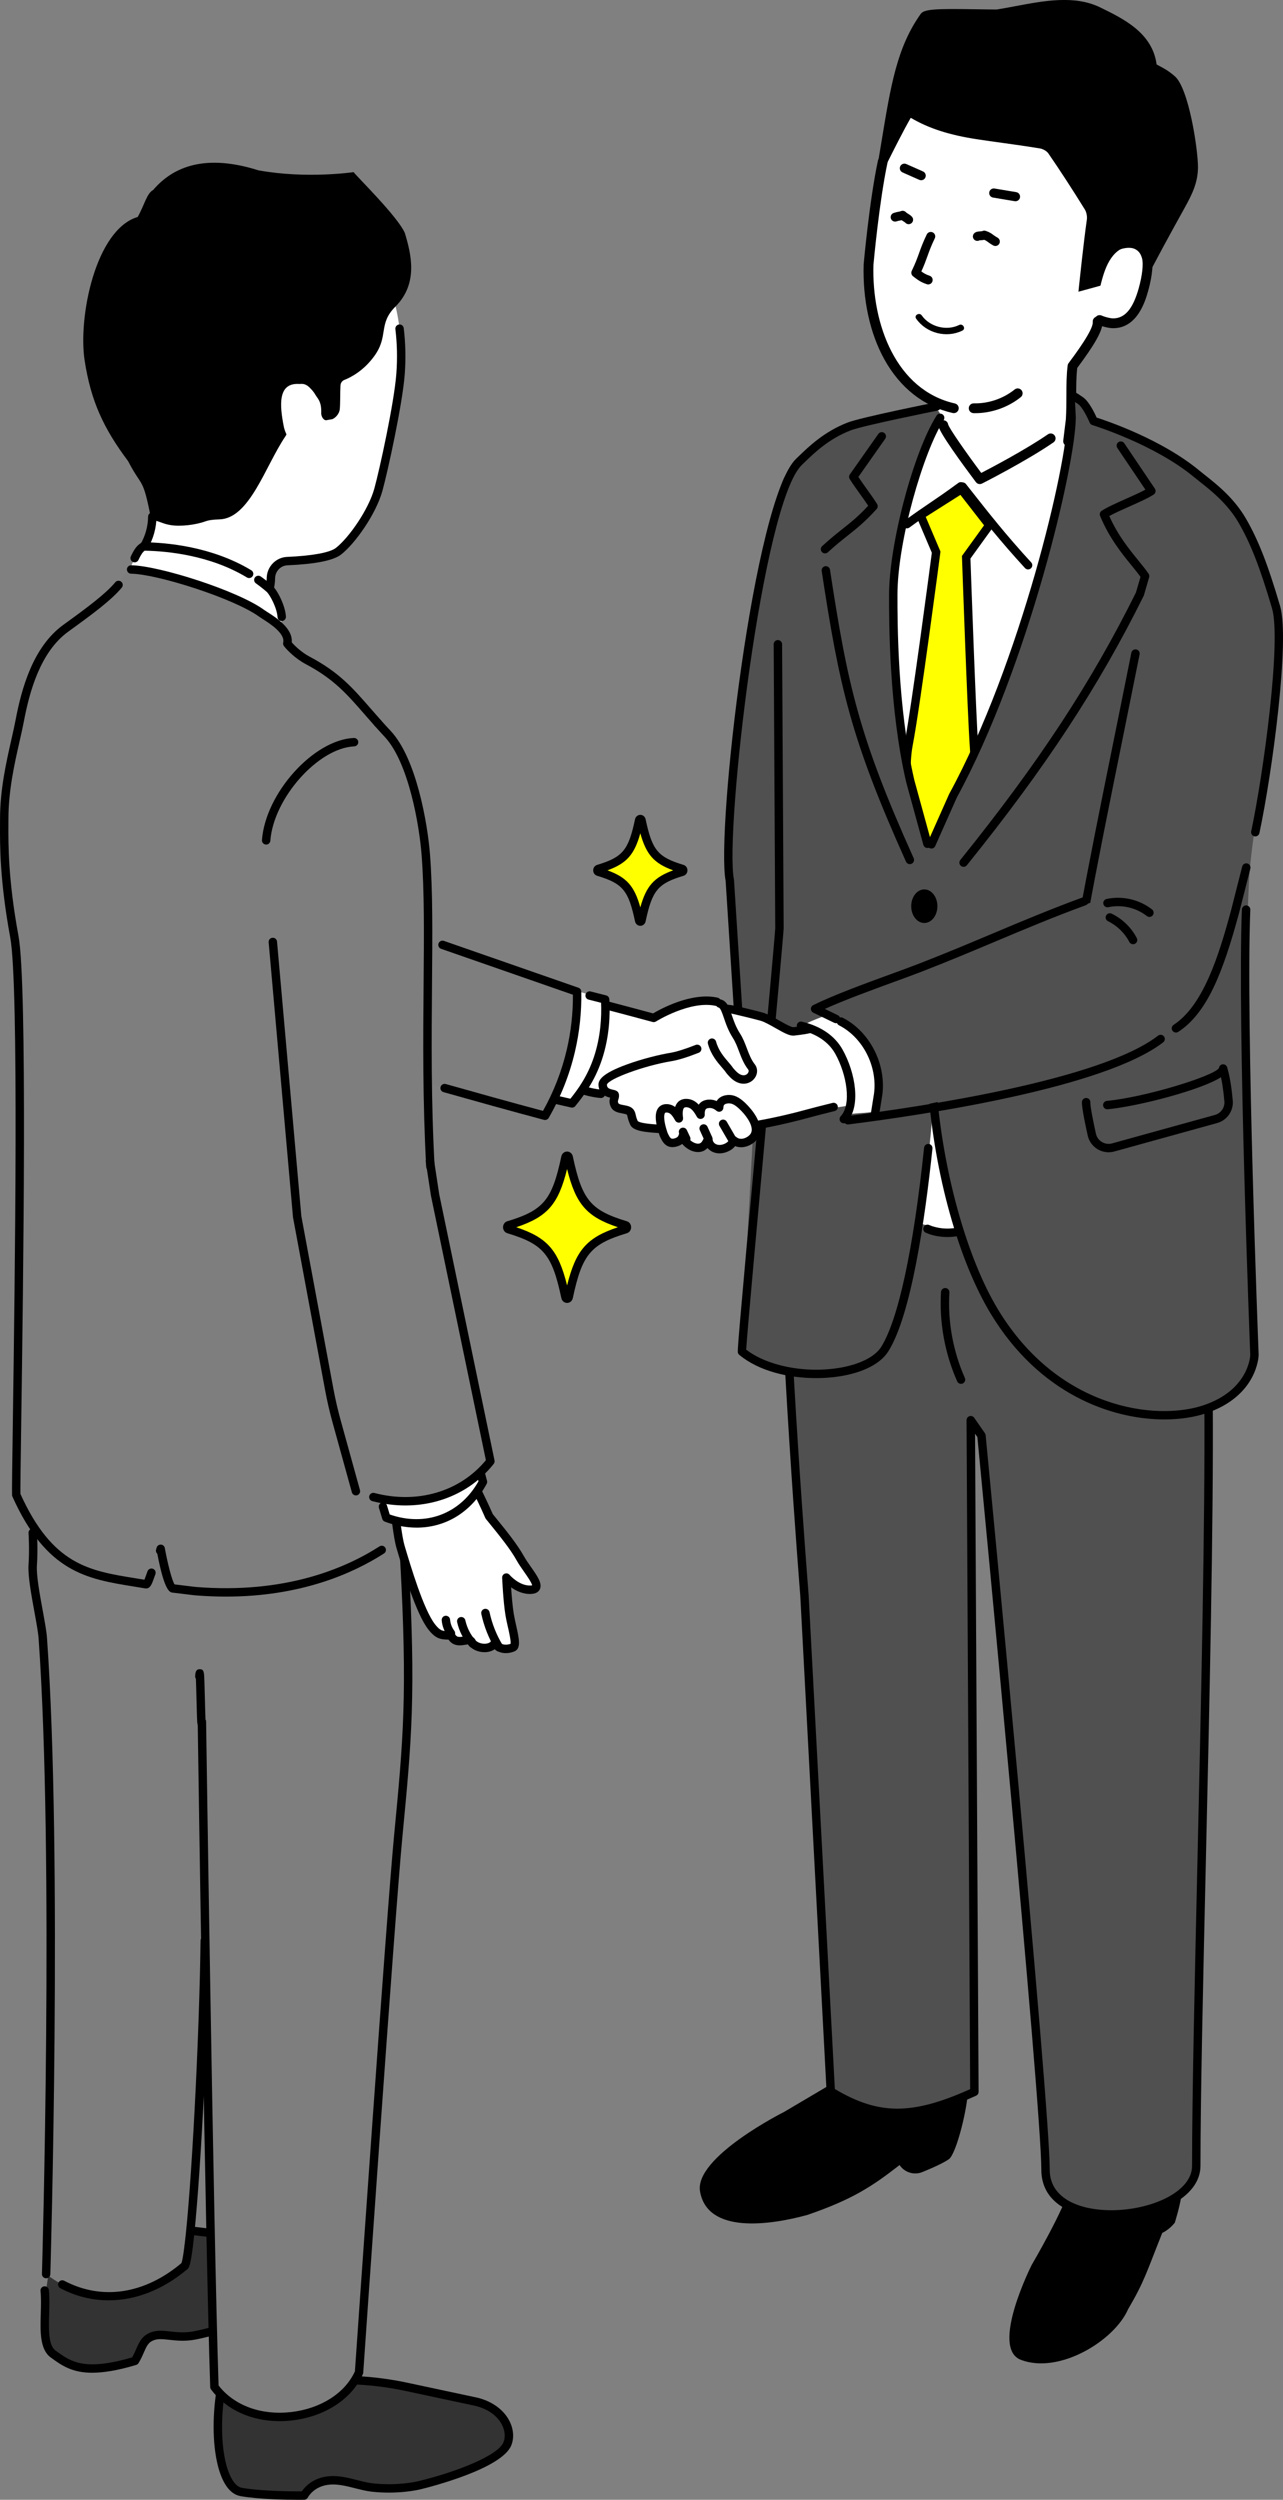 <?xml version="1.0" encoding="UTF-8"?><svg id="_レイヤー_2" xmlns="http://www.w3.org/2000/svg" viewBox="0 0 158.876 309.337"><rect x="0" y="0" width="158.876" height="309.337" fill="#808080" stroke="none"/><defs><style>.cls-1{fill:#a7a7a7;}.cls-2{fill:#fff;}.cls-3{fill:#333;}.cls-4{fill:#505050;}.cls-5{fill:#7e7e7e;}.cls-6{fill:#ff0;}</style></defs><g id="_レイヤー_1-2"><g><g><path class="cls-4" d="M107.185,54.438c1.611,1.131,2.484,3.092,2.718,5.046,.234,1.954-.094,3.929-.458,5.863-2.054,10.903-5.294,21.582-9.644,31.788-.921,2.159,4.564,28.236,2.913,29.905-1.651,1.669-6.067,9.538-8.342,8.96-2.593-.659-3.859-25.534-4.246-28.181-.388-2.647,1.896-36.018,6.899-48.585,.317-.795,5.415-6.383,7.461-5.861,1.094,.279,2.068,.623,2.699,1.066Z"/><g><g><path d="M119.864,258.33c-.052-2.247-3.136-5.981-6.029-6.871l-16.737,9.881s-11.149,5.589-10.41,9.846c.908,5.231,8.513,4.209,13.302,2.898,5.507-1.896,7.938-3.47,11.408-6.17h0c.592,.891,1.714,1.264,2.722,.905,0,0,2.467-.966,3.392-1.638,.925-.672,2.405-6.605,2.353-8.851Z"/><path d="M144.396,263.147c-1.328-1.984-7.33-1.14-10.431-.288,0,0-.845,5.077-1.49,7.774-.645,2.697-4.718,9.642-4.718,9.642,0,0-5.197,10.281-1.335,11.747,4.775,1.812,11.592-2.397,13.267-6.26,2.048-3.491,2.281-4.562,4.236-9.45,0,0,.857-.373,1.555-1.269,0,0,.772-2.455,.871-3.822,.087-1.212-.629-6.089-1.956-8.073Z"/><g><path class="cls-1" d="M132.095,240.477c1.164,8.637,2.084,17.044,1.475,23.746-.164,1.803-.388,3.613-.781,5.431-.379,1.755,.411,3.565,2.651,3.611,1.303,.027,6.291-1.576,7.539-4.453,.724-1.671,.009-2.013-.197-5.964-.272-5.211-.336-16.906,.34-23.813-2.602,.246-10.124,1.712-11.027,1.443Z"/><path d="M135.43,273.785c-1.382-.028-2.155-.645-2.56-1.158-.626-.792-.841-1.916-.589-3.083,.339-1.568,.576-3.224,.771-5.369,.572-6.297-.175-14-1.473-23.629l-.076-.742,.736,.173c.511,.119,3.794-.404,6.191-.787,1.857-.296,3.61-.577,4.643-.674l.629-.06-.061,.628c-.662,6.765-.62,18.328-.338,23.735,.081,1.545,.242,2.536,.36,3.259,.188,1.157,.292,1.794-.204,2.939-1.355,3.126-6.464,4.767-7.987,4.767-.014,0-.028-0-.041-0Zm3.164-33.567c-3.022,.483-4.893,.765-5.901,.805,1.256,9.412,1.964,16.988,1.395,23.246-.199,2.188-.442,3.883-.79,5.494-.186,.862-.045,1.671,.388,2.218,.387,.49,.981,.747,1.765,.762,1.078,.031,5.901-1.488,7.051-4.14,.375-.865,.309-1.271,.132-2.357-.121-.747-.288-1.77-.372-3.372-.275-5.272-.323-16.369,.282-23.251-1.019,.127-2.451,.356-3.95,.596Z"/></g><path class="cls-4" d="M120.211,175.74l.449,83.116c-7.199,3.289-11.676,3.664-17.784-.048l-3.262-61.418s-2.717-33.941-2.589-48.844c.049,2.001,51.218,.268,51.218,.268,0,0,1.311,9.328,1.414,24.747,.177,26.338-1.522,74.668-1.522,94.454,0,6.768-18.666,8.991-18.666,.473,0-8.419-7.933-90.838-7.933-90.838l-1.326-1.909Z"/><path d="M128.949,268.487c0-8.139-7.553-86.861-7.917-90.653l-.291-.419,.44,81.438c.001,.205-.118,.391-.304,.476-8.707,3.978-13.139,3.042-18.27-.077-.147-.089-.24-.245-.249-.417l-3.261-61.404c-.027-.34-2.717-34.135-2.591-48.89,.002-.284,.232-.514,.516-.516,.214,.001,.374,.109,.463,.274,2.308,1.169,32.23,.622,50.742-.005,.275-.006,.496,.184,.533,.448,.013,.094,1.317,9.539,1.419,24.816,.1,14.955-.409,37.223-.858,56.869-.341,14.932-.664,29.037-.664,37.588,0,4.035-5.743,6.533-11.064,6.533-4.179,0-8.644-1.592-8.644-6.061Zm-5.552-118.547c-18.848,.283-24.188-.144-25.855-.539-.022,15.117,2.565,47.615,2.592,47.961l3.247,61.142c5.439,3.237,9.587,3.24,16.756,.017l-.448-82.778c-.001-.228,.146-.43,.364-.499,.217-.068,.454,.012,.584,.199l1.326,1.909c.051,.073,.082,.158,.091,.247,.324,3.366,7.935,82.54,7.935,90.888,0,3.701,3.927,5.02,7.603,5.02,4.84,0,10.023-2.207,10.023-5.492,0-8.563,.323-22.673,.664-37.612,.449-19.639,.958-41.899,.858-56.838-.089-13.301-1.091-22.148-1.349-24.214-2.38,.078-13.355,.424-24.391,.59Z"/><g><path class="cls-2" d="M102.29,104.252c.692-17.021,1.445-32.152,1.569-49.178,1.878-1.133,3.184-2.668,5.435-3.062,2.265-.397,8.757-1.683,8.757-1.683-.932,1.465,.682,3.861,.682,3.861l.878,3.218,6.339-4.876s2.705-1.851,3.283-1.493c0-.464,2.467-.665,2.539-2.057,.592-.066,1.354,.411,1.953,.826,.944,.734,1.557,2.133,2.399,3.667-.714,1.453-.103,3.002-.103,4.62,.002,31.826,.137,63.653,.067,95.479-11.663,.981-25.495-2.784-25.626-3.301-3.036-1.734-6.164-3.231-8.388-5.038-.165-13.663-.336-27.326,.219-40.982Z"/><path d="M119.005,171.246c.07,0,.142-.014,.21-.045,.263-.116,.382-.424,.265-.687-1.471-3.324-2.133-6.981-1.915-10.576,.017-.287-.201-.534-.488-.551-.284-.017-.534,.201-.551,.488-.228,3.76,.465,7.585,2.003,11.06,.086,.194,.277,.31,.476,.31Z"/></g><path class="cls-2" d="M107.651,32.203s1.086-14.291,4.999-18.55c3.949-5.911,7.551-4.616,13.456-8.122,10.537-5.326,12.403,10.323,12.359,22.551-.129,7.879-1.014,9.493-2.914,13.014-.69,1.611-1.748,2.726-2.74,4.074-.258,2.044-.049,4.305-.197,6.893-.758,1.705-5.382,5.812-11.188,7.396-.699,.191-.992,.51-1.462-1.907-.325-1.67-2.656-4.92-2.538-7.474-5.654-.061-10.303-8.821-9.775-17.874Z"/><path d="M140.915,35.177c1.788-3.458,3.378-6.375,5.256-9.756,.846-1.523,1.579-2.964,1.572-4.756-.01-2.549-1.234-9.515-2.651-10.759-1.439-1.264-2.397-1.276-2.457-1.77-.436-3.631-3.714-5.239-6.679-6.679-3.632-1.764-8.321-.328-12.481,.328-3.612-.008-8.585-.252-8.976,.301-3.115,4.397-3.721,9.455-5.088,17.631,.246-.487,2.027-4.103,3.162-5.98,2.451,1.58,5.252,2.405,8.536,2.901,2.593,.391,5.196,.705,7.782,1.138,.513,.086,1.127,.426,1.429,.865,1.567,2.28,3.074,4.611,4.538,6.971,.27,.436,.407,1.115,.332,1.635-.398,2.763-.949,8.033-.949,8.033l1.886-.516s.669-2.394,1.46-3.109c1.069-.965,2.244-.2,2.741,1.251,.291,.85,.387,1.384,.588,2.27Z"/><path d="M140.223,34.86c-.14-.634-.242-1.092-.469-1.757-.229-.668-.62-1.147-1.02-1.251-.088-.023-.358-.092-.741,.253-.48,.434-1.042,1.961-1.283,2.822l-.093,.331-3.072,.84,.092-.882c.005-.053,.557-5.313,.952-8.056,.055-.378-.054-.918-.247-1.229-1.576-2.541-3.055-4.813-4.522-6.947-.191-.278-.643-.546-1.029-.611-1.557-.26-3.15-.482-4.691-.696-1.01-.14-2.054-.285-3.082-.441-3.45-.521-6.023-1.348-8.237-2.659-.977,1.702-2.248,4.247-2.695,5.143l-1.93,3.822,.656-3.927c.118-.707,.231-1.39,.339-2.052,1.159-7.045,1.925-11.699,4.852-15.83,.43-.607,1.77-.668,6.867-.587,.875,.014,1.749,.028,2.557,.03,.744-.118,1.492-.259,2.283-.408,3.623-.681,7.368-1.386,10.51,.14,2.891,1.404,6.483,3.149,7.004,7.062,.08,.054,.237,.136,.369,.205,.44,.23,1.105,.576,1.898,1.272,1.714,1.505,2.848,8.967,2.857,11.212,.007,1.915-.742,3.421-1.649,5.053-1.827,3.29-3.419,6.205-5.247,9.74l-.762,1.474-.468-2.07Zm-3.043-3.654c.559-.506,1.219-.693,1.857-.528,.802,.207,1.499,.967,1.864,2.032,.093,.27,.166,.511,.23,.739,1.53-2.921,2.933-5.483,4.51-8.323,.852-1.533,1.502-2.835,1.496-4.459-.011-2.846-1.31-9.309-2.445-10.306-.683-.6-1.247-.894-1.658-1.108-.48-.25-.933-.487-1-1.045-.399-3.319-3.42-4.787-6.342-6.205-2.781-1.351-6.327-.684-9.756-.04-.781,.147-1.589,.299-2.366,.421l-.048,.008-.048-0c-.827-.002-1.724-.016-2.622-.03-2.236-.036-5.275-.084-5.914,.155-2.472,3.532-3.313,7.597-4.29,13.441,.483-.917,.987-1.84,1.406-2.533l.323-.534,.524,.338c2.184,1.408,4.743,2.275,8.298,2.811,1.02,.154,2.061,.299,3.068,.438,1.549,.215,3.151,.438,4.724,.701,.595,.099,1.391,.484,1.828,1.12,1.478,2.15,2.967,4.438,4.553,6.995,.345,.556,.512,1.377,.417,2.041-.294,2.043-.678,5.508-.852,7.127l.703-.192c.229-.735,.808-2.403,1.539-3.063Z"/><path class="cls-2" d="M141.572,32.073c-.335-1.089-1.356-1.651-2.249-1.449-.893,.202-1.642,1.03-2.137,2.012-.495,.982-.772,2.115-1.043,3.233,0,0-.54,4.591,1.865,4.124,2.997-.583,3.427-5.143,3.427-5.143,.205-.908,.408-1.898,.138-2.776Z"/><path d="M137.849,40.613c3.031,0,4.003-3.459,4.325-4.601,.243-.864,.771-3.014,.427-4.322-.231-.878-.71-1.536-1.386-1.901-.785-.424-1.797-.45-2.925-.074-.318,.106-.489,.449-.384,.767,.106,.318,.449,.49,.767,.383,.791-.264,1.489-.267,1.965-.01,.379,.205,.644,.59,.79,1.143,.181,.686,.015,2.133-.421,3.685-.721,2.563-1.731,3.738-3.21,3.717-.206-.004-.825-.112-1.391-.356-.308-.132-.664,.01-.797,.317-.132,.308,.01,.664,.317,.797,.67,.288,1.437,.447,1.849,.454,.025,0,.05,.001,.075,.001Z"/><g><path d="M118.114,51.124c.277,0,.528-.192,.591-.474,.073-.327-.132-.651-.459-.724-7.265-1.63-10.3-9.782-10.087-17.145,.038-.415,.719-7.852,1.743-12.654,.07-.328-.139-.65-.467-.72-.327-.07-.65,.139-.719,.467-1.064,4.988-1.76,12.739-1.767,12.817-.001,.012-.002,.024-.002,.036-.129,4.344,.776,8.503,2.547,11.712,1.964,3.559,4.899,5.866,8.487,6.671,.045,.01,.089,.015,.133,.015Z"/><path d="M121.332,59.904c.093,0,.186-.021,.274-.066,.224-.114,5.534-2.811,8.844-5.093,.276-.19,.345-.568,.155-.843-.19-.276-.568-.345-.843-.155-2.692,1.856-6.878,4.065-8.251,4.777-1.957-2.626-3.961-5.495-4.105-6.013-.048-.332-.354-.548-.685-.501-.331,.048-.559,.367-.511,.699,.121,.837,2.958,4.716,4.638,6.954,.118,.157,.299,.242,.485,.242Z"/><path d="M132.267,55.206c.299,0,.559-.221,.6-.526,.019-.141,.08-.65,.145-1.189,.068-.564,.16-1.33,.178-1.453,.005-.027,.009-.054,.01-.081,.064-1.127,.066-2.123,.068-3.086,.002-1.16,.004-2.259,.127-3.338,2.019-2.718,3.242-4.641,3.133-5.812-.031-.333-.326-.578-.66-.548-.333,.031-.579,.326-.548,.66,.09,.965-2.151,3.972-2.995,5.105-.063,.084-.102,.183-.115,.286-.152,1.204-.154,2.39-.156,3.645-.002,.945-.003,1.923-.065,3.015-.028,.185-.074,.571-.182,1.462-.064,.531-.124,1.033-.143,1.172-.045,.332,.188,.637,.52,.682,.027,.004,.055,.005,.082,.005Z"/></g><path d="M114.941,35.198c.231,0,.446-.146,.524-.377,.097-.289-.06-.602-.349-.699-.441-.147-.689-.288-1.024-.535,.364-.794,.564-1.353,.759-1.897,.227-.633,.441-1.231,.906-2.198,.132-.275,.017-.605-.258-.737-.275-.132-.605-.017-.737,.258-.49,1.019-.724,1.672-.95,2.304-.227,.633-.441,1.231-.906,2.198-.113,.234-.047,.515,.158,.675,.588,.458,.957,.73,1.703,.979,.058,.019,.117,.029,.175,.029Z"/><path d="M125.749,24.905c.272-.001,.512-.197,.559-.475,.052-.31-.157-.603-.467-.654l-2.687-.449c-.31-.051-.603,.157-.654,.467-.052,.31,.157,.603,.467,.654l2.687,.449c.032,.005,.064,.008,.096,.008Z"/><path d="M114.118,22.302c.2-.017,.384-.14,.471-.336,.127-.287-.003-.623-.29-.75l-2.075-.918c-.287-.127-.623,.003-.75,.29-.127,.287,.003,.623,.29,.75l2.075,.918c.091,.04,.186,.055,.279,.047Z"/><path d="M119.178,40.907c-1.967,.974-4.474,.327-5.729-1.471-.296-.424,.399-.826,.693-.405,.993,1.422,3.078,1.952,4.631,1.183,.461-.228,.868,.463,.405,.693h0Z"/><g><path d="M122.999,30.376c-.3-.162-.49-.303-.644-.416-.155-.115-.268-.199-.468-.282-.129,.029-.264,.038-.397,.047-.06,.004-.146,.009-.196,.016-.219,.123-.503,.083-.679-.111-.204-.226-.186-.574,.04-.778,.212-.191,.492-.209,.763-.226,.06-.004,.146-.009,.196-.017,.135-.076,.296-.092,.446-.042,.487,.164,.723,.339,.951,.508,.138,.102,.28,.208,.51,.331,.268,.144,.368,.478,.224,.746-.099,.185-.289,.29-.485,.29-.088,0-.177-.021-.26-.066Zm-1.606-.706c0-0,0-0,.001-0-0,0-0,0-.001,0Zm.122-.989c0-0,0-0,.001-0-0,0-0,0-.001,0Z"/><path d="M112.522,27.743c.129,0,.259-.045,.364-.138,.228-.201,.249-.549,.048-.777-.15-.17-.332-.283-.493-.382-.096-.059-.205-.126-.247-.174-.147-.167-.38-.228-.59-.157-.178,.061-.271,.077-.388,.098-.137,.024-.292,.052-.55,.14-.288,.098-.442,.411-.344,.698,.098,.288,.411,.441,.698,.344,.178-.061,.271-.077,.388-.098,.072-.013,.149-.027,.243-.049,.071,.049,.142,.093,.209,.135,.096,.059,.205,.126,.247,.174,.109,.123,.261,.186,.413,.186Z"/></g></g><g><path class="cls-6" d="M119.049,60.547l3.46,4.449-2.864,3.962s.672,19.366,.973,23.522c.41,5.654-.222,11.21-.222,11.21l-4.11,6.592-2.942-2.406s-1.784-10.801-.837-15.72c.94-4.88,3.418-23.827,3.418-23.827l-1.943-4.568,5.067-3.213Z"/><path d="M112.862,108.154l-.032-.194c-.073-.445-1.788-10.95-.834-15.904,.883-4.589,3.165-21.911,3.395-23.656l-2.06-4.844,5.839-3.703,3.99,5.13-2.988,4.134c.069,1.963,.684,19.437,.966,23.324,.408,5.637-.218,11.251-.224,11.307l-.013,.117-4.486,7.194-3.552-2.905Zm7.237-15.637c-.298-4.118-.968-23.348-.974-23.542l-.006-.178,2.74-3.791-2.93-3.767-4.294,2.723,1.825,4.292-.018,.141c-.025,.19-2.492,19.019-3.423,23.858-.85,4.416,.577,13.874,.808,15.344l2.33,1.906,3.734-5.988c.086-.823,.578-5.9,.208-10.999Z"/></g><path class="cls-4" d="M94.277,121.598c.897-23.722,.091-31.891,.43-39.737,.071-1.655-.627-12.332,.44-14.151,.715-1.927,4.019-11.365,5.575-12.299,2.639-1.583,4.963-3.013,7.647-3.484,1.482-.26,4.936-.908,7.061-1.309,.693-.131,1.227,.588,.914,1.219-2.584,5.196-5.728,15.953-5.728,21.796,0,6.514,.238,22.955,5.41,32.165,1.256,19.114-1.181,52.754-6.46,61.145-2.373,3.771-12.887,4.302-17.691,.311-.123-.313,2.404-45.656,2.404-45.656Z"/><path class="cls-4" d="M132.697,51.648c0,5.748-6.129,32.24-15.734,48.682-3.877,8.242-2.192,25.468-1.519,34.358,.835,11.027,4.011,21.558,7.714,27.657,7.546,12.429,19.903,14.076,25.988,12.061,6.085-2.015,6.195-6.743,6.195-6.743,0,0-1.874-34.821-.665-58.789,.296-5.856,2.829-18.596,3.133-21.194,.282-2.417,.813-8.234,.787-9.643-.17-9.004-9.319-20.054-12.905-21.293-5.136-1.775-9.816-4.472-9.816-4.472-1.825-2.35-.988-1.765-2.711-3.023-.436,.873-.622,1.481-.467,2.4Z"/><path d="M114.844,104.934c.046,0,.092-.006,.138-.019,.277-.076,.44-.362,.364-.64l-2.123-7.739c-2.089-9.015-2.089-19.468-2.089-22.903,0-6.695,3.202-17.685,5.727-21.651,.154-.243,.083-.564-.16-.719-.243-.155-.564-.083-.719,.16-2.862,4.497-5.889,15.914-5.889,22.21,0,3.464,0,14.008,2.121,23.158l2.128,7.759c.063,.231,.273,.383,.502,.383Z"/><path d="M101.058,170.536c1.028,0,2.02-.078,2.93-.223,2.917-.465,5.054-1.563,6.016-3.093,2.808-4.463,4.52-16.108,5.463-25.091,.03-.286-.178-.542-.464-.572-.283-.028-.542,.178-.572,.464-1.316,12.543-3.201,21.295-5.308,24.645-.789,1.254-2.72,2.208-5.299,2.619-4.188,.667-8.835-.267-11.424-2.276,.123-2.074,1.525-17.466,2.662-29.951,1.05-11.531,1.957-21.49,1.979-22.198l-.193-35.138c-.002-.286-.234-.518-.521-.518h-.003c-.287,.002-.519,.236-.518,.523l.194,35.119c-.021,.658-.97,11.081-1.975,22.116-2.75,30.191-2.724,30.258-2.636,30.48,.032,.082,.084,.154,.152,.21,2.475,2.057,6.183,2.882,9.517,2.882Z"/><path d="M115.336,105.004c.2,0,.39-.115,.476-.309l2.668-5.995c8.865-16.273,14.737-41.281,14.737-47.051l-.105-2.151c-.014-.287-.257-.508-.545-.495-.287,.014-.509,.258-.495,.545l.104,2.125c-.001,5.671-5.827,30.414-14.621,46.546-.007,.012-.013,.025-.019,.037l-2.677,6.014c-.117,.263,.001,.57,.264,.687,.069,.031,.141,.045,.211,.045Z"/><path d="M144.188,175.647c1.958,0,3.711-.28,5.122-.747,6.36-2.107,6.547-7.017,6.552-7.225-.016-.442-1.61-41.11-1.033-55.094,.012-.287-.212-.53-.499-.542-.285-.012-.53,.211-.542,.499-.578,14.026,1.017,54.736,1.033,55.145-.006,.144-.2,4.36-5.838,6.228-5.856,1.94-17.925,.441-25.379-11.837-3.862-6.36-6.86-17.125-7.64-27.426-.046-.61-.097-1.26-.151-1.943-.18-2.298-.385-4.903-.543-7.703-.016-.287-.258-.505-.549-.49-.287,.016-.507,.262-.49,.549,.159,2.812,.364,5.422,.544,7.726,.054,.682,.104,1.331,.151,1.94,.803,10.613,3.787,21.299,7.788,27.888,5.988,9.863,14.888,13.032,21.475,13.032Z"/><path d="M117.319,153.075c.443,0,.888-.039,1.321-.119,.283-.052,.47-.324,.418-.606-.052-.283-.324-.47-.606-.418-1.156,.213-2.454,.082-3.387-.342-.261-.119-.57-.003-.689,.259-.119,.262-.003,.57,.259,.689,.776,.353,1.723,.537,2.685,.537Z"/><path d="M120.752,51.13c2.026,0,4.076-.719,5.654-1.987,.261-.21,.303-.591,.093-.853-.21-.261-.591-.303-.853-.093-1.409,1.133-3.255,1.758-5.061,1.717-.335-.011-.612,.258-.62,.592-.008,.335,.258,.612,.592,.62,.065,.001,.13,.002,.195,.002Z"/><path d="M102.165,68.481c.126,0,.252-.045,.352-.137,.952-.876,1.719-1.484,2.459-2.071,1.118-.887,2.174-1.725,3.578-3.284,.156-.173,.178-.429,.053-.627-.411-.651-.847-1.257-1.268-1.843-.348-.484-.705-.981-1.046-1.5l3.325-4.724c.165-.235,.109-.56-.126-.725-.235-.165-.56-.109-.725,.126l-3.527,5.01c-.121,.172-.127,.4-.014,.578,.411,.651,.847,1.257,1.268,1.843,.338,.471,.686,.955,1.018,1.458-1.21,1.306-2.13,2.036-3.184,2.872-.755,.599-1.537,1.219-2.517,2.12-.212,.195-.225,.524-.031,.736,.103,.111,.243,.168,.383,.168Z"/><path d="M112.668,106.934c.071,0,.144-.015,.213-.046,.262-.118,.379-.426,.261-.688-6.816-15.147-8.186-21.475-10.362-35.698-.044-.284-.312-.479-.593-.436-.284,.043-.479,.309-.436,.593,2.192,14.327,3.572,20.703,10.442,35.968,.087,.193,.277,.307,.475,.307Z"/><path d="M119.321,107.267c.152,0,.303-.066,.406-.194,9.765-12.116,16.312-22.085,21.894-33.334,.014-.028,.025-.056,.034-.086l.646-2.221c.044-.151,.017-.314-.072-.442-.372-.535-.82-1.086-1.295-1.67-1.123-1.38-2.505-3.079-3.569-5.463,.633-.352,1.574-.771,2.489-1.179,1.209-.538,2.351-1.047,3.011-1.485,.116-.077,.196-.196,.223-.332,.027-.136-.001-.277-.079-.393l-3.786-5.617c-.161-.238-.484-.301-.723-.141-.238,.161-.301,.484-.141,.723l3.478,5.159c-.631,.343-1.531,.744-2.407,1.134-1.209,.538-2.351,1.047-3.011,1.485-.208,.138-.289,.404-.193,.634,1.142,2.741,2.671,4.62,3.9,6.131,.401,.493,.783,.962,1.105,1.406l-.563,1.935c-5.542,11.161-12.049,21.063-21.751,33.102-.18,.224-.145,.552,.079,.732,.096,.078,.212,.115,.326,.115Z"/><path d="M127.309,70.465c.126,0,.253-.046,.353-.138,.212-.195,.225-.524,.03-.735-3.04-3.299-5.34-6.22-7.187-8.568-.311-.395-.609-.773-.893-1.132-.178-.225-.506-.263-.731-.084-.225,.179-.263,.506-.084,.731,.284,.358,.58,.734,.891,1.129,1.859,2.362,4.173,5.301,7.24,8.63,.103,.111,.243,.168,.383,.168Z"/><path d="M112.313,65.379c.107,0,.215-.033,.308-.101,1.283-.943,2.152-1.531,3.073-2.154,.984-.666,2.001-1.354,3.594-2.525,.232-.17,.281-.496,.111-.728-.17-.232-.496-.281-.728-.111-1.577,1.159-2.586,1.842-3.561,2.502-.929,.629-1.807,1.223-3.106,2.178-.232,.17-.281,.496-.111,.728,.102,.139,.26,.212,.42,.212Z"/><ellipse cx="114.458" cy="112.138" rx="1.621" ry="2.078"/><ellipse cx="114.767" cy="124.797" rx="1.735" ry="2.237"/><path d="M137.283,142.586c.236,0,.474-.031,.705-.095l12.73-3.519c1.305-.361,2.125-1.635,1.915-2.97-.02-.256-.189-2.313-.674-3.931-.077-.257-.337-.413-.601-.361-.232,.046-.399,.241-.417,.47-.704,1-9.121,3.596-13.873,4.05-.286,.027-.496,.281-.469,.568,.027,.286,.283,.498,.568,.469,3.77-.36,11.625-2.398,14.028-3.971,.294,1.377,.4,2.788,.401,2.806,.001,.016,.003,.032,.006,.048,.136,.817-.363,1.599-1.161,1.82l-12.73,3.519c-.44,.122-.895,.056-1.282-.186-.387-.241-.647-.621-.732-1.07-.3-1.337-.706-3.386-.678-3.812,.019-.287-.199-.535-.486-.553-.282-.019-.535,.199-.553,.486-.048,.731,.573,3.536,.698,4.091,.134,.709,.573,1.351,1.201,1.742,.424,.264,.913,.401,1.405,.401Z"/><path d="M155.447,103.502c.241,0,.457-.168,.509-.412,1.602-7.529,3.791-23.916,2.561-28.098-1.516-5.154-2.705-8.192-4.24-10.833-1.47-2.53-3.56-4.182-5.085-5.389-.261-.206-.505-.399-.725-.581-4.635-3.817-11.322-6.083-12.667-6.514-.258-.574-.95-1.999-1.674-2.506-.786-.55-1.176-.75-1.192-.758-.256-.13-.57-.028-.7,.229-.13,.256-.028,.57,.229,.7,.002,.001,.352,.183,1.067,.683,.466,.326,1.111,1.572,1.408,2.28,.06,.143,.18,.252,.328,.297,.076,.023,7.637,2.357,12.539,6.394,.225,.186,.475,.383,.741,.594,1.46,1.155,3.46,2.737,4.831,5.096,1.489,2.563,2.651,5.536,4.141,10.604,1.165,3.962-1.039,20.343-2.58,27.587-.06,.281,.119,.558,.401,.617,.036,.008,.073,.012,.109,.012Z"/></g><g><path class="cls-4" d="M147.184,124.002c2.903-5.495,6.148-17.706,6.836-20.601,1.509-6.348,3.456-9.605,1.453-19.202-1.403-6.723-1.716-12.417-8.512-13.404l-3.238-.47-7.128,23.482-2.263,19.199c-1.92,10.491,10.463,15.518,12.852,10.996Z"/><path d="M145.62,127.775c.097,0,.196-.028,.284-.085,3.589-2.344,5.543-7.367,7.531-14.712l1.398-5.495c.071-.279-.098-.562-.376-.633-.279-.07-.562,.097-.633,.376l-1.396,5.487c-1.506,5.563-3.423,11.707-7.094,14.104-.241,.157-.308,.48-.151,.72,.1,.153,.266,.236,.436,.236Z"/><path d="M134.108,114.263c.247,0,.466-.176,.512-.428,1.185-6.563,2.634-13.72,4.312-22.007,.694-3.426,1.424-7.033,2.187-10.85,.056-.282-.127-.556-.409-.613-.282-.056-.556,.127-.613,.408-.762,3.816-1.493,7.422-2.186,10.847-1.679,8.293-3.13,15.455-4.317,22.029-.051,.283,.137,.554,.42,.605,.031,.006,.062,.008,.093,.008Z"/><g><g><g><path class="cls-2" d="M102.279,133.893c-1.544-2.412-3.655-3.882-5.829-5.717,2.264-.697,5.382-2.067,6.44-2.006,3.205,.183,5.729,2.462,6.525,3.44,1.23,1.51,.239,4.614-.069,6.399,.076-.014-4.91,.983-5.975,1.049-.289-.842-.582-2.367-1.093-3.166Z"/><path class="cls-4" d="M101.753,124.544s-.127-.043-.295-.127c.04-.071,.052-.114,.025-.119,1.847-.583,6.751-3.788,6.751-3.788l27.272-8.956c.189,1.481,.272,3.013,.564,4.327,.613,2.756,1.365,5.481,2.252,8.161,.759,2.296,1.614,4.563,2.551,6.797-9.499,2.227-21.877,4.992-32.39,7.116,1.16-5.391-1.083-11.528-6.73-13.411Z"/><path class="cls-2" d="M102.552,125.541c5.647,1.882,7.112,6.583,5.952,11.975-1.363,.275-2.311,.164-3.601,.416,1.003-1.484,.885-2.469,.996-3.677-.841-3.119-1.565-4.092-3.892-6.219,.03-.014-2.109-1.35-2.086-1.364-.254-.053,2.632-1.13,2.632-1.13Z"/></g><g><path d="M103.522,126.616c.193,0,.379-.108,.469-.294,.125-.259,.017-.57-.242-.695l-1.607-.778c2.449-1.108,5.782-2.324,8.527-3.326,1.267-.463,2.464-.899,3.41-1.266,3.284-1.271,6.273-2.529,9.165-3.744,3.714-1.562,7.222-3.038,11.224-4.503,.27-.099,.409-.398,.31-.668-.099-.27-.399-.408-.668-.31-4.024,1.474-7.544,2.954-11.269,4.521-2.884,1.213-5.867,2.468-9.137,3.733-.937,.363-2.129,.798-3.392,1.259-3.155,1.152-7.081,2.585-9.608,3.832-.178,.088-.291,.27-.29,.469,.001,.199,.115,.38,.294,.467l2.589,1.253c.073,.035,.15,.052,.226,.052Z"/><path d="M104.487,139.005c.139,0,.277-.055,.38-.164,1.756-1.873,1.108-6.027-.533-8.96-.956-1.709-2.695-2.903-5.028-3.453-.281-.066-.56,.108-.626,.387-.066,.28,.107,.56,.387,.626,1.423,.336,3.335,1.119,4.358,2.948,1.433,2.561,2.049,6.282,.682,7.74-.197,.21-.186,.539,.024,.736,.1,.094,.228,.141,.356,.141Z"/><path d="M104.998,139.146c.022,0,.044-.001,.066-.004,9.273-1.167,31.634-4.494,38.977-10.161,.227-.176,.27-.503,.094-.73-.176-.228-.503-.269-.73-.094-7.14,5.511-29.283,8.796-38.471,9.952-.285,.036-.487,.296-.452,.582,.033,.263,.257,.456,.516,.456Z"/></g></g><path d="M108.366,138.313c.251,0,.473-.183,.513-.439l.386-2.429c.479-3.814-1.581-7.8-4.896-9.495-.256-.131-.57-.03-.7,.227-.131,.256-.029,.57,.227,.7,2.939,1.502,4.764,5.044,4.339,8.421l-.383,2.412c-.045,.284,.149,.551,.432,.596,.028,.004,.055,.007,.082,.007Z"/></g><path d="M142.334,113.466c.155,0,.308-.069,.411-.2,.177-.226,.137-.554-.09-.731-1.571-1.228-3.674-1.711-5.624-1.291-.281,.06-.46,.337-.399,.618,.06,.281,.338,.46,.618,.399,1.652-.355,3.432,.053,4.764,1.094,.095,.074,.208,.11,.32,.11Z"/><path d="M140.31,116.844c.081,0,.163-.019,.24-.059,.255-.133,.354-.447,.222-.702-.68-1.306-1.784-2.379-3.11-3.021-.259-.126-.57-.017-.695,.241-.125,.259-.017,.57,.241,.695,1.125,.545,2.063,1.456,2.64,2.565,.093,.178,.274,.281,.462,.281Z"/></g><path d="M91.409,125.666c.011,0,.023-0,.034-.001,.287-.018,.505-.266,.486-.553l-1.036-16.211c-.001-.023-.004-.046-.009-.068-1.159-5.838,3.513-46.623,8.421-51.311l.321-.309c1.27-1.225,3.009-2.904,5.702-3.952,1.589-.618,10.667-2.431,10.758-2.449,.282-.056,.465-.33,.409-.612-.056-.282-.33-.465-.612-.409-.377,.075-9.259,1.849-10.932,2.5-2.889,1.123-4.79,2.959-6.048,4.173l-.317,.305c-5.237,5.002-9.918,46.004-8.73,52.231l1.034,16.177c.018,.276,.247,.487,.519,.487Z"/></g><g><g><path class="cls-6" d="M62.972,152.106c4.682,1.416,5.863,2.826,7.049,8.415,.053,.251,.352,.251,.405,0,1.186-5.59,2.367-7,7.049-8.415,.21-.064,.21-.42,0-.484-4.682-1.416-5.863-2.826-7.049-8.415-.053-.251-.352-.251-.405,0-1.186,5.59-2.367,7-7.049,8.415-.21,.064-.21,.42,0,.484Z"/><path d="M69.511,160.63c-1.144-5.395-2.207-6.67-6.69-8.025-.316-.096-.528-.393-.528-.74,0-.348,.212-.645,.528-.74,4.483-1.355,5.546-2.63,6.69-8.025,.075-.353,.368-.6,.712-.6,.344,0,.637,.247,.712,.601,1.144,5.395,2.207,6.67,6.69,8.025,.316,.096,.528,.393,.528,.74,0,.347-.212,.645-.528,.74-4.483,1.355-5.546,2.63-6.69,8.025-.075,.354-.368,.601-.712,.601-.344,0-.637-.247-.712-.601Zm.712-15.971c-1.086,4.389-2.45,5.919-6.293,7.205,3.843,1.286,5.208,2.816,6.293,7.205,1.086-4.389,2.45-5.919,6.293-7.205-3.843-1.286-5.208-2.817-6.293-7.205Zm-7.1,6.949c0,0,.001,0,.001,0-0,0-.001-0-.001-0v0Z"/></g><g><path class="cls-6" d="M74.091,107.874c3.358,1.015,4.206,2.027,5.056,6.037,.038,.18,.253,.18,.291,0,.851-4.01,1.698-5.021,5.056-6.037,.151-.046,.151-.301,0-.347-3.358-1.015-4.206-2.027-5.056-6.037-.038-.18-.253-.18-.291,0-.851,4.01-1.698,5.021-5.056,6.037-.151,.046-.151,.301,0,.347Z"/><path d="M78.637,114.018c-.814-3.84-1.517-4.685-4.698-5.646h0c-.289-.087-.483-.357-.483-.672,0-.314,.194-.584,.483-.672,3.181-.962,3.883-1.806,4.698-5.647,.068-.322,.338-.547,.655-.547s.586,.225,.655,.548c.814,3.84,1.517,4.685,4.698,5.646,.289,.087,.483,.357,.483,.672,0,.314-.194,.584-.483,.672-3.181,.962-3.883,1.806-4.698,5.647-.068,.322-.338,.547-.655,.547s-.586-.225-.655-.548Zm.655-10.904c-.734,2.651-1.707,3.726-4.067,4.586,2.36,.86,3.333,1.934,4.067,4.585,.734-2.651,1.707-3.726,4.067-4.585-2.36-.86-3.332-1.934-4.067-4.586Z"/></g><g><path class="cls-2" d="M91.58,133.08c-.055,.066-.776,.606-1.631,.341-.855-.266-1.226-2.895-1.953-4.022-.28-.434-3.024,1.564-4.917,1.873-2.764,.451-6.725,3.262-7.488,4.199-3.351,.094-10.653-1.288-10.653-1.288,0,0,1.752-11.71,3.083-11.532,1.33,.178,12.93,3.314,12.93,3.314,0,0,4.383-2.766,7.799-2,.079,.017,1.111,.419,1.712,1.567,.846,1.619,1.592,2.978,1.814,4.449,.222,1.472-.209,2.513-.694,3.099Z"/><path d="M74.421,135.874c.271,0,.499-.209,.519-.483,.021-.287-.195-.536-.482-.557-2.834-.205-7.181-2.546-8.345-3.199,.472-3.751,1.328-7.885,1.926-8.455,1.32,.225,8.873,2.232,12.776,3.287,.141,.038,.29,.015,.413-.062,.042-.026,4.245-2.642,7.407-1.932,.281,.063,.559-.114,.622-.394,.063-.281-.113-.559-.394-.622-3.202-.718-7.07,1.402-7.992,1.947-1.641-.443-11.519-3.1-12.782-3.269-.157-.021-.397-.005-.648,.189-1.287,.997-2.166,7.546-2.405,9.529-.025,.206,.075,.406,.253,.511,.226,.133,5.571,3.254,9.093,3.509,.013,.001,.026,.001,.038,.001Z"/><path class="cls-2" d="M83.078,130.801c1.893-.309,5.087-1.786,5.089-1.779,.466,1.715,1.59,4.076,2.252,3.879,.166-.049,.942-.164,.997-.23,.485-.586,.88-2.28,.373-3.888-.507-1.609-1.799-4.011-1.993-4.077-.017-.01,3.273,.754,4.502,1.096,1.229,.342,3.601,2.526,4.322,2.445,.538-.061,.926,1.132,2.222,.505,.027,.059,.808,1.029,.836,1.087,1.393,2.878,.212,3.835,1.923,6.522-4.276,1.313-9.926,2.914-10.782,3.003-3.461,.35-7.729,.956-9.73,.418-.395-.108-3.998,.078-4.369-.733-.371-.808-.29-1.078-.494-1.383-.354-.53-1.753-.504-2.075-1.153-.322-.648,.129-1.788,.059-2.231-.035-.224-1.197-.054-1.493-1.24-.531-2.127,5.596-1.79,8.36-2.241Z"/><path d="M98.221,128.156c.039,0,.077-.002,.114-.006,1.027-.115,1.694-.221,2.068-.328,.277-.079,.437-.367,.358-.643-.079-.277-.367-.436-.643-.358-.216,.061-.715,.162-1.87,.291-.273,.013-1.129-.471-1.694-.791-.732-.416-1.489-.846-2.116-1.02-.657-.183-1.846-.472-2.728-.683q-2.215-.529-2.392-.117l.478,.206-.094,.512c.154,.031,3.273,.757,4.457,1.086,.504,.14,1.204,.538,1.881,.922,1.001,.569,1.666,.93,2.181,.93Z"/><path d="M92.082,134.105c.436,0,.827-.161,1.121-.419,.611-.537,.726-1.386,.268-1.975-.464-.596-.718-1.271-.987-1.986-.23-.611-.468-1.243-.849-1.835-.508-.79-.777-1.581-1.015-2.278-.317-.93-.59-1.734-1.355-1.932-.278-.073-.562,.095-.635,.373-.072,.278,.095,.562,.373,.635,.222,.057,.43,.668,.631,1.259,.244,.717,.548,1.608,1.125,2.505,.321,.499,.53,1.053,.75,1.639,.285,.756,.579,1.538,1.14,2.258,.131,.168,.029,.411-.134,.554-.267,.235-.762,.273-1.353-.323-.138-.139-.353-.377-.397-.438-.136-.212-.331-.439-.557-.7-.549-.637-1.233-1.43-1.539-2.556-.075-.277-.361-.441-.639-.366-.277,.075-.441,.361-.366,.639,.368,1.354,1.17,2.284,1.755,2.963,.2,.232,.373,.432,.473,.589,.118,.183,.526,.599,.53,.603,.559,.563,1.141,.791,1.659,.791Z"/><path d="M85.281,140.518c1.715,0,3.836-.231,5.912-.457,.572-.062,1.136-.124,1.68-.179,.561-.058,3.714-.587,7.438-1.614,.818-.226,1.65-.432,2.317-.597,.267-.066,.513-.127,.729-.182,.279-.071,.447-.354,.376-.633-.071-.279-.353-.447-.633-.376-.214,.054-.458,.115-.723,.18-.674,.167-1.512,.375-2.344,.604-3.916,1.08-6.946,1.548-7.268,1.582-.545,.055-1.112,.117-1.686,.179-2.936,.319-6.263,.682-7.855,.254-.148-.04-.384-.052-.952-.077-1.972-.086-3.084-.249-3.304-.485-.16-.358-.208-.579-.247-.756-.04-.185-.082-.377-.231-.599-.288-.433-.798-.525-1.248-.607-.253-.046-.598-.109-.653-.218-.103-.208-.084-.267-.027-.444,.052-.163,.124-.387,.078-.68-.066-.418-.462-.505-.725-.562-.546-.12-.743-.231-.762-.622,.177-.727,4.668-2.371,8.008-2.915,.819-.133,1.952-.483,3.366-1.04,.268-.105,.399-.407,.294-.675s-.408-.399-.675-.294c-1.327,.522-2.417,.861-3.153,.981-1.29,.21-3.452,.736-5.376,1.437-3.159,1.151-3.532,1.97-3.504,2.556,.054,1.133,.957,1.441,1.439,1.557-.079,.254-.164,.623,.106,1.165,.287,.577,.93,.694,1.399,.779,.178,.032,.511,.093,.569,.162,.035,.053,.045,.088,.079,.241,.044,.202,.111,.508,.336,.998,.346,.757,1.682,.951,4.187,1.061,.307,.013,.654,.029,.738,.045,.613,.164,1.407,.229,2.315,.229Z"/><g><g><path class="cls-2" d="M91.845,136.787c-.511-.468-1.092-.878-1.864-.75-.663,.11-.911,.505-.925,1.018-.339-.285-.735-.483-1.242-.466-.863,.029-1.106,.614-1.067,1.355-.076-.137-.152-.267-.226-.383-.332-.517-.736-.998-1.42-1.059-1.049-.094-1.176,.881-1.038,1.898-.071-.129-.143-.251-.213-.359-.282-.433-.625-.837-1.205-.888-1.571-.138-.708,2.513-.467,3.224,.332,.717,.612,1.231,1.484,.997,.535-.143,.8-.455,.899-.84,.058,.728,1.251,1.724,2.196,1.467,.746-.202,.882-1.203,.96-1.043,.034,.93,1.016,1.54,2.138,1.087,.548-.221,.851-.556,.988-.95,.433,.396,1.155,.492,1.877,.083,1.951-1.103,.253-3.361-.873-4.393Z"/><path d="M88.004,142.405c-.15-.097-.281-.212-.392-.343-.178,.19-.412,.358-.72,.442-.57,.154-1.238,.001-1.836-.419-.223-.157-.417-.338-.575-.531-.176,.133-.4,.246-.685,.323-1.332,.357-1.789-.629-2.091-1.281-.008-.017-.015-.034-.021-.051-.584-1.719-.636-2.851-.157-3.46,.185-.235,.537-.505,1.163-.449,.37,.033,.668,.167,.913,.35,.075-.241,.189-.441,.343-.603,.203-.212,.576-.452,1.202-.397,.604,.054,1.041,.354,1.371,.713,.036-.053,.076-.103,.119-.15,.276-.301,.666-.462,1.159-.478,.334-.01,.649,.048,.95,.18,.224-.383,.617-.636,1.149-.724,.998-.166,1.724,.351,2.301,.879l0,0c.353,.323,2.104,2.017,1.92,3.633-.053,.464-.294,1.118-1.142,1.597-.65,.368-1.36,.427-1.943,.19-.234,.3-.563,.536-.984,.706-.317,.128-.637,.191-.945,.191-.398,0-.776-.106-1.099-.316Zm3.189-1.692c.3,.275,.799,.281,1.27,.014,.38-.215,.582-.479,.62-.809,.092-.808-.731-1.962-1.589-2.747h0c-.475-.435-.9-.708-1.427-.62-.402,.067-.482,.234-.49,.519-.005,.2-.125,.379-.307,.461-.182,.082-.396,.052-.548-.077-.295-.249-.57-.357-.889-.344-.203,.007-.347,.054-.426,.141-.106,.115-.155,.352-.138,.666,.013,.242-.143,.461-.377,.528-.234,.067-.482-.037-.599-.249-.07-.126-.14-.246-.208-.353-.358-.558-.647-.788-1.028-.822-.258-.023-.332,.054-.357,.08-.059,.062-.241,.332-.119,1.23,.034,.249-.115,.486-.353,.564-.238,.079-.498-.024-.619-.244-.064-.117-.13-.228-.193-.326-.293-.45-.513-.627-.815-.653-.195-.018-.238,.037-.252,.055-.037,.047-.341,.514,.315,2.456,.352,.757,.456,.797,.865,.688,.39-.105,.487-.304,.529-.466,.063-.247,.296-.412,.549-.39,.254,.022,.454,.224,.474,.478,.014,.172,.22,.49,.576,.741,.338,.238,.698,.338,.964,.266,.267-.072,.419-.41,.509-.611,.072-.162,.207-.462,.562-.467,.185-.009,.407,.13,.494,.312,.031,.065,.049,.135,.051,.207,.009,.247,.128,.457,.335,.592,.285,.185,.682,.196,1.088,.033,.367-.148,.593-.357,.691-.638,.058-.165,.194-.29,.364-.333,.042-.011,.085-.016,.127-.016,.129,0,.254,.048,.351,.137Z"/></g><path d="M90.703,141.582c.089,0,.178-.023,.261-.07,.249-.144,.333-.463,.189-.712l-1.159-1.998c-.144-.249-.462-.334-.712-.189-.249,.144-.333,.463-.189,.712l1.159,1.998c.097,.166,.271,.259,.451,.259Z"/><path d="M87.706,141.425c.072,0,.145-.015,.215-.047,.262-.119,.378-.427,.259-.689l-.572-1.261c-.119-.262-.428-.377-.689-.259-.262,.119-.378,.427-.259,.689l.572,1.261c.087,.192,.276,.306,.474,.306Z"/><path d="M84.983,141.438c.074,0,.149-.016,.221-.05,.26-.122,.372-.432,.25-.692l-.403-.858c-.122-.26-.432-.372-.692-.25-.26,.122-.372,.432-.25,.692l.403,.859c.089,.189,.276,.299,.472,.299Z"/></g><path class="cls-2" d="M74.934,123.682l-5.861-1.772-4.233,13.27,5.997,1.363c.947-1.18,2.277-3.127,3.173-5.823,.974-2.929,1.017-5.477,.924-7.039Z"/><path d="M70.837,137.064c.156,0,.306-.07,.406-.195,.939-1.17,2.359-2.938,3.295-5.75,.954-2.87,1.025-5.645,.916-7.469-.013-.226-.172-.418-.391-.473l-1.92-.488c-.278-.071-.562,.097-.633,.376-.071,.279,.098,.562,.376,.633l1.547,.393c.071,1.724-.046,4.178-.884,6.699-.812,2.442-2.03,4.063-2.915,5.173l-1.945-.442c-.28-.063-.559,.112-.623,.392-.064,.28,.112,.559,.392,.623l2.263,.514c.038,.009,.077,.013,.115,.013Z"/><path class="cls-5" d="M39.202,111.493l32.259,11.228c.037,1.929-.103,4.446-.773,7.301-.812,3.464-2.112,6.181-3.194,8.052-9.499-2.521-19.956-5.628-29.455-8.15l1.163-18.431Z"/><path d="M67.494,138.595c.182,0,.356-.096,.451-.26,1.483-2.564,2.577-5.321,3.251-8.194,.569-2.429,.834-4.928,.787-7.43-.004-.218-.144-.41-.35-.482l-16.665-5.8c-.271-.094-.568,.049-.663,.321-.094,.271,.049,.568,.321,.663l16.32,5.68c.015,2.294-.242,4.583-.764,6.81-.62,2.645-1.609,5.188-2.941,7.565-4.086-1.088-8.349-2.284-12.041-3.324-.275-.077-.564,.083-.642,.36-.078,.277,.083,.564,.36,.642,3.813,1.074,8.234,2.313,12.443,3.431,.044,.012,.089,.017,.134,.017Z"/></g><g><g><path class="cls-2" d="M15.513,49.117c.229,2.424,3.62,10.719,3.62,10.719,0,0,.227,1.588-1.751,10.407,3.439,.041,5.409,.578,8.556,1.672,.348,.12,4.912,1.661,6.871,2.672,.681-2.174,1.611-4.97,1.611-4.97,0,0,5.743-.045,7.49-1.403,1.748-1.36,4.211-4.969,4.941-7.607,.637-2.3,2.469-10.62,2.746-14.325,.442-5.878-.851-12.462-4.848-16.796-3.997-4.335-13.656-4.267-19.298-2.555-4.908,1.491-8.463,5.443-9.621,8.812-1.158,3.368-.877,7.538-.318,13.375Z"/><path d="M33.323,73.523c.218,0,.422-.138,.494-.357,.155-.466,.239-1.008,.249-1.611,.015-.863,.686-1.567,1.528-1.602,3.456-.145,5.69-.592,6.637-1.328,1.769-1.376,4.337-5.038,5.124-7.879,.666-2.404,2.49-10.763,2.764-14.425,.145-1.925,.103-3.848-.124-5.714-.035-.286-.296-.49-.58-.454-.285,.035-.489,.294-.454,.58,.219,1.799,.259,3.653,.119,5.51-.269,3.602-2.071,11.85-2.729,14.226-.723,2.608-3.152,6.085-4.759,7.335-.74,.576-2.942,.98-6.041,1.11-1.392,.058-2.501,1.211-2.525,2.624-.009,.497-.075,.935-.196,1.301-.09,.273,.057,.567,.33,.658,.054,.018,.11,.027,.164,.027Z"/><g><path class="cls-3" d="M34.157,293.53c1.913,.75,12.728,1.26,12.728,1.26l11.75,2.341c3.523,.671,4.941,3.451,4.192,5.286-.872,2.134-7.091,4.198-10.853,5.112-1.002,.244-3.226,.571-5.825,.296-1.689-.178-3.523-1.033-5.331-.888-2.31,.184-3.159,1.876-3.159,1.876,0,0-4.809,.077-7.81-.446-2.985-.55-3.788-9.294-1.713-16.071l6.021,1.235Z"/><path d="M29.755,308.878c-.732-.135-1.364-.633-1.878-1.479-1.8-2.963-1.907-9.807-.239-15.256,.079-.257,.339-.411,.602-.358l6.021,1.235c.029,.006,.058,.015,.085,.025,.894,.35,4.498,.711,9.888,.989,2.08,.107,4.161,.381,6.187,.813l8.31,1.773c1.947,.371,3.515,1.415,4.302,2.864,.563,1.038,.663,2.179,.275,3.13-1.189,2.91-10.19,5.173-11.212,5.421-.451,.11-2.862,.639-6.002,.308-.699-.074-1.419-.257-2.116-.433-1.036-.263-2.107-.535-3.12-.454-1.969,.157-2.706,1.535-2.735,1.591-.087,.173-.263,.284-.457,.287-.044,.001-.306,.005-.721,.005-1.467,0-4.838-.049-7.191-.459Zm11.022-2.46c1.186-.094,2.341,.199,3.459,.483,.691,.175,1.344,.341,1.968,.407,2.97,.313,5.225-.182,5.647-.284,4.707-1.144,9.823-3.161,10.494-4.803,.27-.661,.188-1.478-.226-2.24-.637-1.173-1.942-2.025-3.593-2.34l-8.321-1.775c-1.972-.421-3.999-.687-6.024-.792-3.902-.201-8.81-.545-10.17-1.042l-5.511-1.131c-1.427,5.045-1.323,11.34,.267,13.957,.354,.582,.749,.917,1.172,.995,2.505,.437,6.357,.448,7.429,.441,.38-.551,1.412-1.718,3.409-1.877Z"/><path class="cls-3" d="M13.632,274.192c2.105,1.104,14.371,2.328,14.371,2.328l9.19,.879c2.28,.237,4.29,1.981,3.196,3.995-1.273,2.344-5.057,3.977-7.831,5.034-.909,.346-5.234,1.932-8.39,2.557-2.356,.467-3.898-.349-5.194,.08-1.423,.471-1.358,1.598-2.264,3.086-6.432,1.927-8.354,.615-10.122-.848-2.502-2.071-.102-12.282-.102-12.282l7.147-4.829Z"/><path d="M11.429,293.614c1.374,0,3.119-.271,5.431-.964,.123-.037,.229-.118,.296-.228,.302-.497,.5-.949,.674-1.347,.356-.815,.553-1.265,1.308-1.515,.501-.166,1.088-.101,1.829-.019,.881,.098,1.976,.219,3.303-.044,3.495-.692,8.273-2.504,8.474-2.581,3.076-1.172,6.777-2.83,8.103-5.272,.476-.876,.496-1.777,.059-2.606-.601-1.141-2.038-1.987-3.659-2.156l-9.194-.879c-.019-.002-2.147-.215-4.743-.538-.285-.036-.545,.167-.581,.452-.035,.285,.167,.545,.452,.581,2.609,.324,4.75,.539,4.771,.541l9.192,.879c1.261,.131,2.405,.776,2.842,1.605,.271,.514,.253,1.06-.053,1.624-1.176,2.166-4.877,3.774-7.559,4.796-.198,.075-4.897,1.857-8.307,2.533-1.17,.232-2.134,.125-2.986,.031-.798-.088-1.553-.172-2.271,.066-1.196,.396-1.555,1.217-1.935,2.086-.147,.336-.298,.682-.509,1.053-5.923,1.738-7.604,.522-9.383-.764l-.09-.065c-.922-.666-.862-2.652-.804-4.573,.029-.99,.06-2.014-.037-2.923-.03-.286-.287-.493-.573-.462-.286,.031-.493,.287-.462,.573,.09,.838,.06,1.826,.032,2.781-.066,2.192-.134,4.459,1.236,5.449l.089,.065c1.247,.902,2.523,1.824,5.056,1.824Z"/><path class="cls-5" d="M5.506,179.917c.47-14.334,43.496-3.943,44.157,6.313,1.415,21.938,1.004,26.888-.354,41.045-.962,10.037-4.847,66.294-4.847,66.294-2.849,6.484-13.518,7.724-17.912,1.803-.657-20.059-1.549-82.329-1.549-82.329-.11,2.078-.191-8.008-.314-5.59-.135,2.677,.235,12.519,.149,24.85-.145,20.744-.838,47.132-1.972,48.094-5.439,4.615-11.988,4.989-17.151,1.01,0,0,.61-17.757,.582-38.517-.018-13.181-.67-27.745-.687-39.192-.004-2.78-1.467-6.559-1.481-9.328-.04-7.752,1.351-13.668,1.377-14.453Z"/><path d="M5.714,281.927c.28,0,.512-.223,.52-.505,.015-.515,1.511-51.77-.416-78.755-.056-.79-.287-2.054-.532-3.391-.373-2.039-.795-4.349-.716-5.548,.14-2.091,.006-4.011,0-4.092-.021-.287-.275-.5-.556-.482-.287,.021-.503,.27-.482,.556,.001,.019,.134,1.932,0,3.949-.089,1.328,.346,3.706,.73,5.804,.239,1.309,.465,2.545,.517,3.278,1.924,26.933,.43,78.136,.414,78.65-.009,.287,.218,.527,.505,.536,.005,0,.011,0,.016,0Z"/><path d="M13.452,284.655c3.341,0,6.742-1.31,9.75-3.862,.219-.186,.246-.514,.06-.734-.186-.219-.514-.247-.733-.06-4.588,3.892-9.9,4.706-14.575,2.235-.254-.135-.569-.037-.703,.217-.134,.254-.037,.569,.217,.704,1.902,1.005,3.932,1.5,5.985,1.5Z"/><path d="M22.866,280.917c.119,0,.239-.041,.337-.124,.176-.15,.376-.319,.687-2.849,.035-.285-.168-.545-.453-.58-.281-.033-.545,.168-.58,.453-.211,1.712-.35,2.147-.391,2.246-.159,.191-.162,.474,.004,.67,.103,.121,.25,.184,.397,.184Z"/><path d="M23.374,278.401c.259,0,.484-.193,.516-.457,.864-7.029,1.829-25.397,1.986-37.796,.004-.287-.226-.523-.514-.527-.278,.003-.524,.227-.527,.514-.154,12.145-1.134,30.81-1.979,37.682-.035,.285,.168,.545,.453,.58,.021,.003,.043,.004,.064,.004Z"/><path d="M34.617,299.606c.508,0,1.024-.029,1.547-.089,4.071-.465,7.434-2.664,8.775-5.74,.024-.055,.038-.113,.042-.172,.039-.562,3.895-56.364,4.846-66.28,1.158-12.076,1.687-17.588,.765-34.334-.016-.287-.262-.511-.548-.491-.287,.016-.507,.261-.491,.548,.918,16.667,.391,22.155-.761,34.177-.934,9.74-4.663,63.636-4.842,66.216-1.217,2.695-4.236,4.623-7.903,5.041-3.71,.424-7.055-.806-8.981-3.294-.649-20-1.535-81.533-1.544-82.154-.001-.096-.028-.186-.075-.262-.025-.583-.05-1.614-.073-2.491-.02-.798-.04-1.605-.061-2.212-.041-1.189-.052-1.508-.58-1.515h-.01c-.511,0-.536,.503-.555,.872-.006,.118,.028,.23,.091,.32,.026,.645,.053,1.712,.074,2.561,.019,.767,.038,1.526,.058,2.094,.018,.519,.03,.872,.097,1.099,.082,5.683,.922,62.95,1.543,81.887,.004,.106,.039,.208,.102,.293,1.865,2.513,4.965,3.925,8.485,3.925Z"/></g><path class="cls-2" d="M33.506,79c-.787-.414-1.578-.819-2.383-1.198-3.441-1.615-6.961-2.813-10.617-3.813-2.65-.724-5.062-1.802-5.062-1.802,0,0,1.26-3.934,2.314-4.567,3.439,.041,12.529,2.969,15.598,5.212,.639,.467,1.696,2.765,1.513,3.922-.183,1.157,.25,2.137-1.363,2.244Z"/><path d="M34.886,76.851c.009,0,.019-0,.028-.001,.287-.015,.508-.26,.492-.547-.073-1.376-1.086-3.321-1.709-3.862-.443-.385-.916-.757-1.405-1.103-.235-.166-.559-.111-.726,.124-.166,.235-.111,.56,.124,.726,.461,.327,.906,.677,1.324,1.04,.41,.356,1.294,2.03,1.352,3.132,.015,.278,.245,.493,.52,.493Z"/><path d="M30.848,71.535c.176,0,.348-.09,.446-.252,.149-.246,.069-.566-.177-.715-4.867-2.936-10.455-3.433-13.352-3.467-.09-.001-.191,.025-.274,.074-.519,.312-.856,.75-1.288,1.674-.122,.26-.009,.57,.251,.692,.261,.122,.57,.009,.692-.251,.325-.696,.536-.975,.766-1.146,2.833,.05,8.099,.559,12.668,3.315,.084,.051,.177,.075,.268,.075Z"/><path class="cls-5" d="M1.923,183.541c1.443,10.554,15.576,11.992,21.463,12.548,17.209,1.628,24.297-4.243,27.197-7.525,5.488-6.204,4.248-27.029,3.38-35.603-1.936-19.122-.375-36.024-1.233-47.181-.306-3.979-1.696-11.729-4.714-14.956-3.859-4.126-5.216-6.613-9.884-9.086-1.211-.642-1.921-1.202-2.305-1.699,.402-1.755-2.776-3.67-3.415-4.136-3.069-2.243-12.734-5.389-16.173-5.43-1.054,.633-1.128,1.286-2.464,3.004-1.57,.669-2.77,2.202-5.612,4.254-3.479,2.512-4.918,7.24-5.719,11.456-.589,3.098-1.918,7.599-1.918,12.334,0,4.203,1.39,13.597,1.939,28.26,.825,22.012-.619,52.136-.541,53.76Z"/><path d="M46.797,90.008c.123,0,.247-.044,.346-.132,.214-.191,.233-.521,.042-.735-.441-.494-.85-.964-1.241-1.412-2.297-2.634-3.956-4.537-7.569-6.451-1.028-.545-1.851-1.334-2.248-1.793,.162-1.726-1.969-3.08-3.02-3.748-.165-.105-.3-.19-.389-.255-3.275-2.393-13.034-5.489-16.474-5.531h-.006c-.285,0-.517,.229-.52,.514-.004,.287,.227,.523,.514,.527,3.235,.039,12.785,3.075,15.872,5.33,.101,.074,.256,.173,.445,.293,.832,.529,2.78,1.767,2.52,2.903-.035,.152,0,.311,.095,.434,.389,.503,1.399,1.543,2.723,2.245,3.443,1.824,5.049,3.666,7.272,6.216,.393,.451,.805,.923,1.249,1.421,.103,.115,.245,.174,.389,.174Z"/><path d="M53.3,144.9c.01,0,.019-0,.029-.001,.287-.016,.507-.261,.491-.548-.447-8.153-.381-15.789-.324-22.527,.053-6.208,.099-11.57-.248-16.084-.292-3.8-1.683-11.883-4.853-15.272-.432-.462-.833-.904-1.21-1.327-.192-.214-.52-.233-.735-.042-.214,.192-.233,.521-.042,.735,.383,.429,.789,.876,1.227,1.345,2.973,3.178,4.293,10.967,4.575,14.641,.344,4.47,.298,9.811,.245,15.995-.058,6.753-.124,14.407,.325,22.593,.015,.277,.245,.492,.519,.492Z"/><path d="M27.972,197.572c9.198,0,15.643-2.81,19.58-5.337,.242-.155,.312-.477,.157-.719-.155-.242-.477-.313-.719-.157-4.318,2.772-11.76,5.894-22.692,5.024-.169-.013-.942-.109-1.563-.186-.455-.056-.887-.11-1.118-.136-.324-.47-.874-2.645-1.208-4.499-.043-.238-.245-.416-.487-.428-.234-.008-.46,.145-.526,.378l-.065,.226c-.058,.198,.007,.403,.151,.532,.896,4.717,1.574,4.781,1.906,4.812,.15,.014,.668,.079,1.22,.147,.856,.106,1.43,.177,1.609,.191,1.299,.103,2.553,.152,3.757,.152Z"/><path d="M17.958,196.554c-.467-.079-.926-.153-1.378-.227-5.808-.938-10.824-1.749-15.042-11.13-.027-.06-.042-.123-.045-.189-.023-.485,.024-3.842,.096-8.924,.248-17.588,.765-54.185-.319-60.063C-.032,108.96-.01,104.6,.003,101.994l.002-.652c0-3.632,.773-7.043,1.394-9.783,.2-.884,.39-1.719,.533-2.47,.71-3.733,2.097-9.016,5.926-11.781,2.901-2.094,5.215-3.811,6.42-5.257,.184-.221,.512-.251,.733-.067,.221,.184,.251,.512,.066,.733-1.285,1.543-3.551,3.226-6.611,5.435-3.528,2.548-4.836,7.573-5.513,11.131-.146,.768-.337,1.612-.54,2.505-.61,2.69-1.369,6.037-1.369,9.553l-.003,.657c-.013,2.568-.034,6.867,1.251,13.834,1.103,5.979,.585,42.645,.336,60.266-.065,4.628-.113,8.038-.1,8.765,3.977,8.782,8.498,9.512,14.216,10.435,.375,.061,.755,.122,1.139,.186,.054-.13,.122-.32,.184-.495,.059-.166,.125-.352,.201-.555,.102-.269,.403-.405,.671-.304,.269,.101,.405,.402,.304,.671-.074,.196-.138,.376-.194,.536-.232,.655-.435,1.228-.956,1.228-.043,0-.089-.004-.136-.012Zm-15.948-11.57h0Z"/><path d="M32.959,104.513c.27,0,.498-.208,.519-.482,.394-5.26,5.929-11.478,10.39-11.671,.287-.013,.51-.255,.497-.543-.012-.287-.259-.506-.543-.497-4.991,.216-10.949,6.828-11.384,12.634-.021,.287,.194,.536,.48,.558,.013,.001,.027,.001,.04,.001Z"/><g><g><path class="cls-2" d="M56.668,179.251c.864,2.214,2.598,5.39,3.907,8.388,1.446,1.781,2.981,3.627,3.866,5.217,.885,1.59,3.054,3.765,1.334,3.865-1.72,.1-3.073-1.506-3.073-1.506,0,0,.124,2.82,.395,4.515,.273,1.707,1.029,3.874,.414,4.137-.664,.284-1.676,.322-2.253-.543-.411,.793-1.996,.835-2.796-.019-.283-.953-1.879,.588-2.613-.915-.932-.076-1.434,.165-2.402-1.076-1.498-1.922-3.144-7.526-3.848-9.891-.703-2.365-1.374-11.824-1.358-12.291,.015-.468,7.084-1.797,7.084-1.797l1.342,1.917Z"/><path d="M61.252,204.09c-.246,.173-.554,.29-.902,.338-.834,.115-1.724-.187-2.268-.768-.043-.046-.081-.109-.106-.171-.094,0-.26,.028-.378,.048-.523,.087-1.457,.243-2.058-.643-.052-.002-.103-.003-.153-.004-.845-.021-1.464-.12-2.35-1.256-1.529-1.961-3.125-7.334-3.892-9.915l-.044-.147c-.714-2.401-1.399-11.862-1.38-12.457,.015-.455,.029-.885,7.508-2.292,.202-.038,.405,.046,.523,.213l1.342,1.917c.024,.034,.043,.071,.058,.109,.461,1.18,1.183,2.66,1.948,4.227,.652,1.335,1.325,2.714,1.923,4.077l.292,.359c1.348,1.657,2.742,3.371,3.58,4.878,.221,.397,.539,.85,.847,1.289,.809,1.153,1.448,2.064,1.104,2.777-.169,.349-.519,.541-1.041,.572-1.003,.059-1.886-.37-2.513-.81,.063,.957,.168,2.274,.319,3.217,.076,.473,.192,.991,.304,1.493,.37,1.653,.637,2.848-.2,3.205-.329,.141-.699,.222-1.071,.222-.49,0-.984-.142-1.392-.478Zm1.647-2.722c-.116-.517-.235-1.051-.316-1.555-.273-1.704-.396-4.458-.401-4.574-.01-.223,.123-.427,.331-.508,.208-.081,.444-.021,.587,.15,.012,.014,1.197,1.399,2.645,1.321,.07-.004,.118-.012,.151-.02-.054-.336-.643-1.176-1.005-1.692-.323-.46-.657-.936-.904-1.381-.794-1.427-2.158-3.105-3.478-4.728l-.337-.415c-.03-.036-.054-.077-.073-.12-.595-1.363-1.275-2.755-1.932-4.102-.762-1.562-1.483-3.038-1.96-4.247l-1.113-1.591c-2.682,.513-5.551,1.159-6.323,1.48,.074,1.601,.702,9.776,1.33,11.886l.044,.147c.691,2.324,2.308,7.766,3.716,9.572,.649,.832,.951,.84,1.554,.855,.149,.004,.307,.008,.479,.022,.183,.015,.345,.125,.425,.29,.221,.454,.467,.456,1.11,.349,.421-.07,1.183-.197,1.484,.507,.366,.335,.906,.434,1.297,.38,.287-.039,.507-.156,.588-.313,.085-.163,.25-.27,.434-.28,.186-.009,.359,.078,.462,.231,.455,.683,1.252,.483,1.528,.387,.064-.337-.165-1.361-.32-2.054Zm2.996-5.122h0Zm-5.323-8.607h0Z"/></g><path class="cls-2" d="M51.773,181.815c2.42-.485,4.84-.931,7.249-1.408l.784,2.966c-2.404,4.466-7.332,5.819-12.208,4.007l-1.122-4.502c1.765-.356,3.531-.71,5.296-1.063Z"/><path d="M51.592,189.038c3.597,0,6.788-1.918,8.672-5.418,.063-.116,.079-.252,.045-.38l-.466-1.761c-.074-.278-.358-.444-.636-.37-.278,.074-.444,.358-.37,.636l.413,1.559c-2.277,4.051-6.55,5.645-10.991,4.106l-.338-1.116c-.083-.275-.374-.431-.649-.347-.275,.083-.431,.374-.347,.649l.414,1.367c.047,.156,.164,.281,.317,.337,1.337,.497,2.663,.737,3.937,.737Z"/><path class="cls-5" d="M43.504,102.763l17.223,78.065c-3.829,4.827-10.521,6.25-16.744,3.703l-1.403-8.373-4.834-26.651-3.238-25.796-1.19-8.203c.106-5.738,5.598-12.287,10.186-12.746Z"/><path d="M50.201,186.294c4.318,0,8.295-1.816,10.934-5.143,.096-.121,.133-.278,.102-.43l-6.849-32.946-.635-4.164c-.043-.284-.308-.481-.593-.436-.284,.043-.479,.309-.436,.593l.64,4.192,6.804,32.732c-3.215,3.896-8.481,5.451-13.803,4.058-.278-.072-.563,.094-.635,.372-.073,.278,.094,.563,.372,.635,1.38,.361,2.757,.537,4.101,.537Z"/><path d="M44.073,185.052c.046,0,.093-.006,.139-.019,.277-.077,.44-.363,.363-.641l-2.393-8.653c-.353-1.274-.654-2.58-.896-3.881l-3.97-21.364-3.011-33.979c-.025-.287-.285-.497-.565-.473-.286,.025-.498,.278-.472,.564l3.013,34.004c.001,.017,.004,.033,.007,.049l3.975,21.388c.247,1.33,.555,2.665,.915,3.968l2.393,8.653c.064,.231,.273,.382,.501,.382Z"/></g><path d="M17.052,26.848c.834-1.475,1.126-2.935,1.914-3.338,2.539-2.98,6.575-4.471,13.026-2.434,5.988,1.089,11.793,.225,11.793,.225,.584,.738,5.485,5.534,6.35,7.54,.778,2.593,1.694,6.235-1.167,9.096-2.179,2.179-.796,3.614-2.622,6.131-1.337,1.843-2.938,2.646-3.699,2.944-.283,.111-.467,.378-.484,.681-.057,1.039-.012,2.049-.086,2.934-.042,.505-.464,1.065-.937,1.247l-.618,.105c-.408,.157-.76-.422-.745-.859,.047-1.333-.359-1.728-.671-2.174-.75-1.071-1.236-1.762-2.458-1.295-1.988,.76-.113,4.583-1.307,6.344-2.497,3.683-4.422,10.173-8.17,10.276-.886,.024-1.392,.115-1.728,.241-1.18,.441-3.14,.682-4.379,.456-.937-.171-.888-.308-2.343-.697-1.047-5.412-1.095-3.799-2.856-7.204-3.056-4.074-4.615-7.457-5.385-12.462-.825-5.355,1.345-16.208,6.574-17.757Z"/><path class="cls-2" d="M37.025,47.513c-2.681-.161-2.37,2.74-1.898,5.195,.472,2.455,3.161,4.089,4.533,3.718l.063-5.192s-.157-3.569-2.698-3.721Z"/></g><path d="M17.852,68.116c.179,0,.354-.093,.451-.259,.689-1.187,1.062-2.539,1.078-3.911,.004-.287-.227-.523-.514-.527-.301-.009-.523,.227-.527,.514-.015,1.192-.339,2.368-.938,3.401-.144,.249-.06,.567,.189,.712,.082,.048,.172,.07,.261,.07Z"/><path d="M55.841,202.631c.109,0,.219-.034,.313-.105,.229-.173,.275-.499,.102-.729-.298-.395-.482-.884-.521-1.377-.022-.287-.276-.495-.559-.479-.287,.022-.501,.273-.479,.559,.053,.689,.312,1.372,.727,1.923,.102,.136,.258,.207,.416,.207Z"/><path d="M58.54,203.91c.124,0,.249-.044,.348-.134,.214-.192,.231-.522,.038-.735-.645-.716-1.095-1.593-1.301-2.535-.061-.281-.339-.459-.619-.398-.281,.061-.459,.339-.398,.619,.244,1.119,.778,2.16,1.545,3.01,.103,.114,.245,.172,.387,.172Z"/><path d="M61.801,204.374c.092,0,.185-.025,.27-.076,.246-.149,.324-.469,.175-.715-.769-1.266-1.316-2.642-1.627-4.091-.06-.281-.338-.46-.618-.4-.281,.06-.46,.337-.4,.618,.336,1.562,.926,3.047,1.755,4.412,.098,.161,.27,.251,.446,.251Z"/></g></g></g></g></svg>